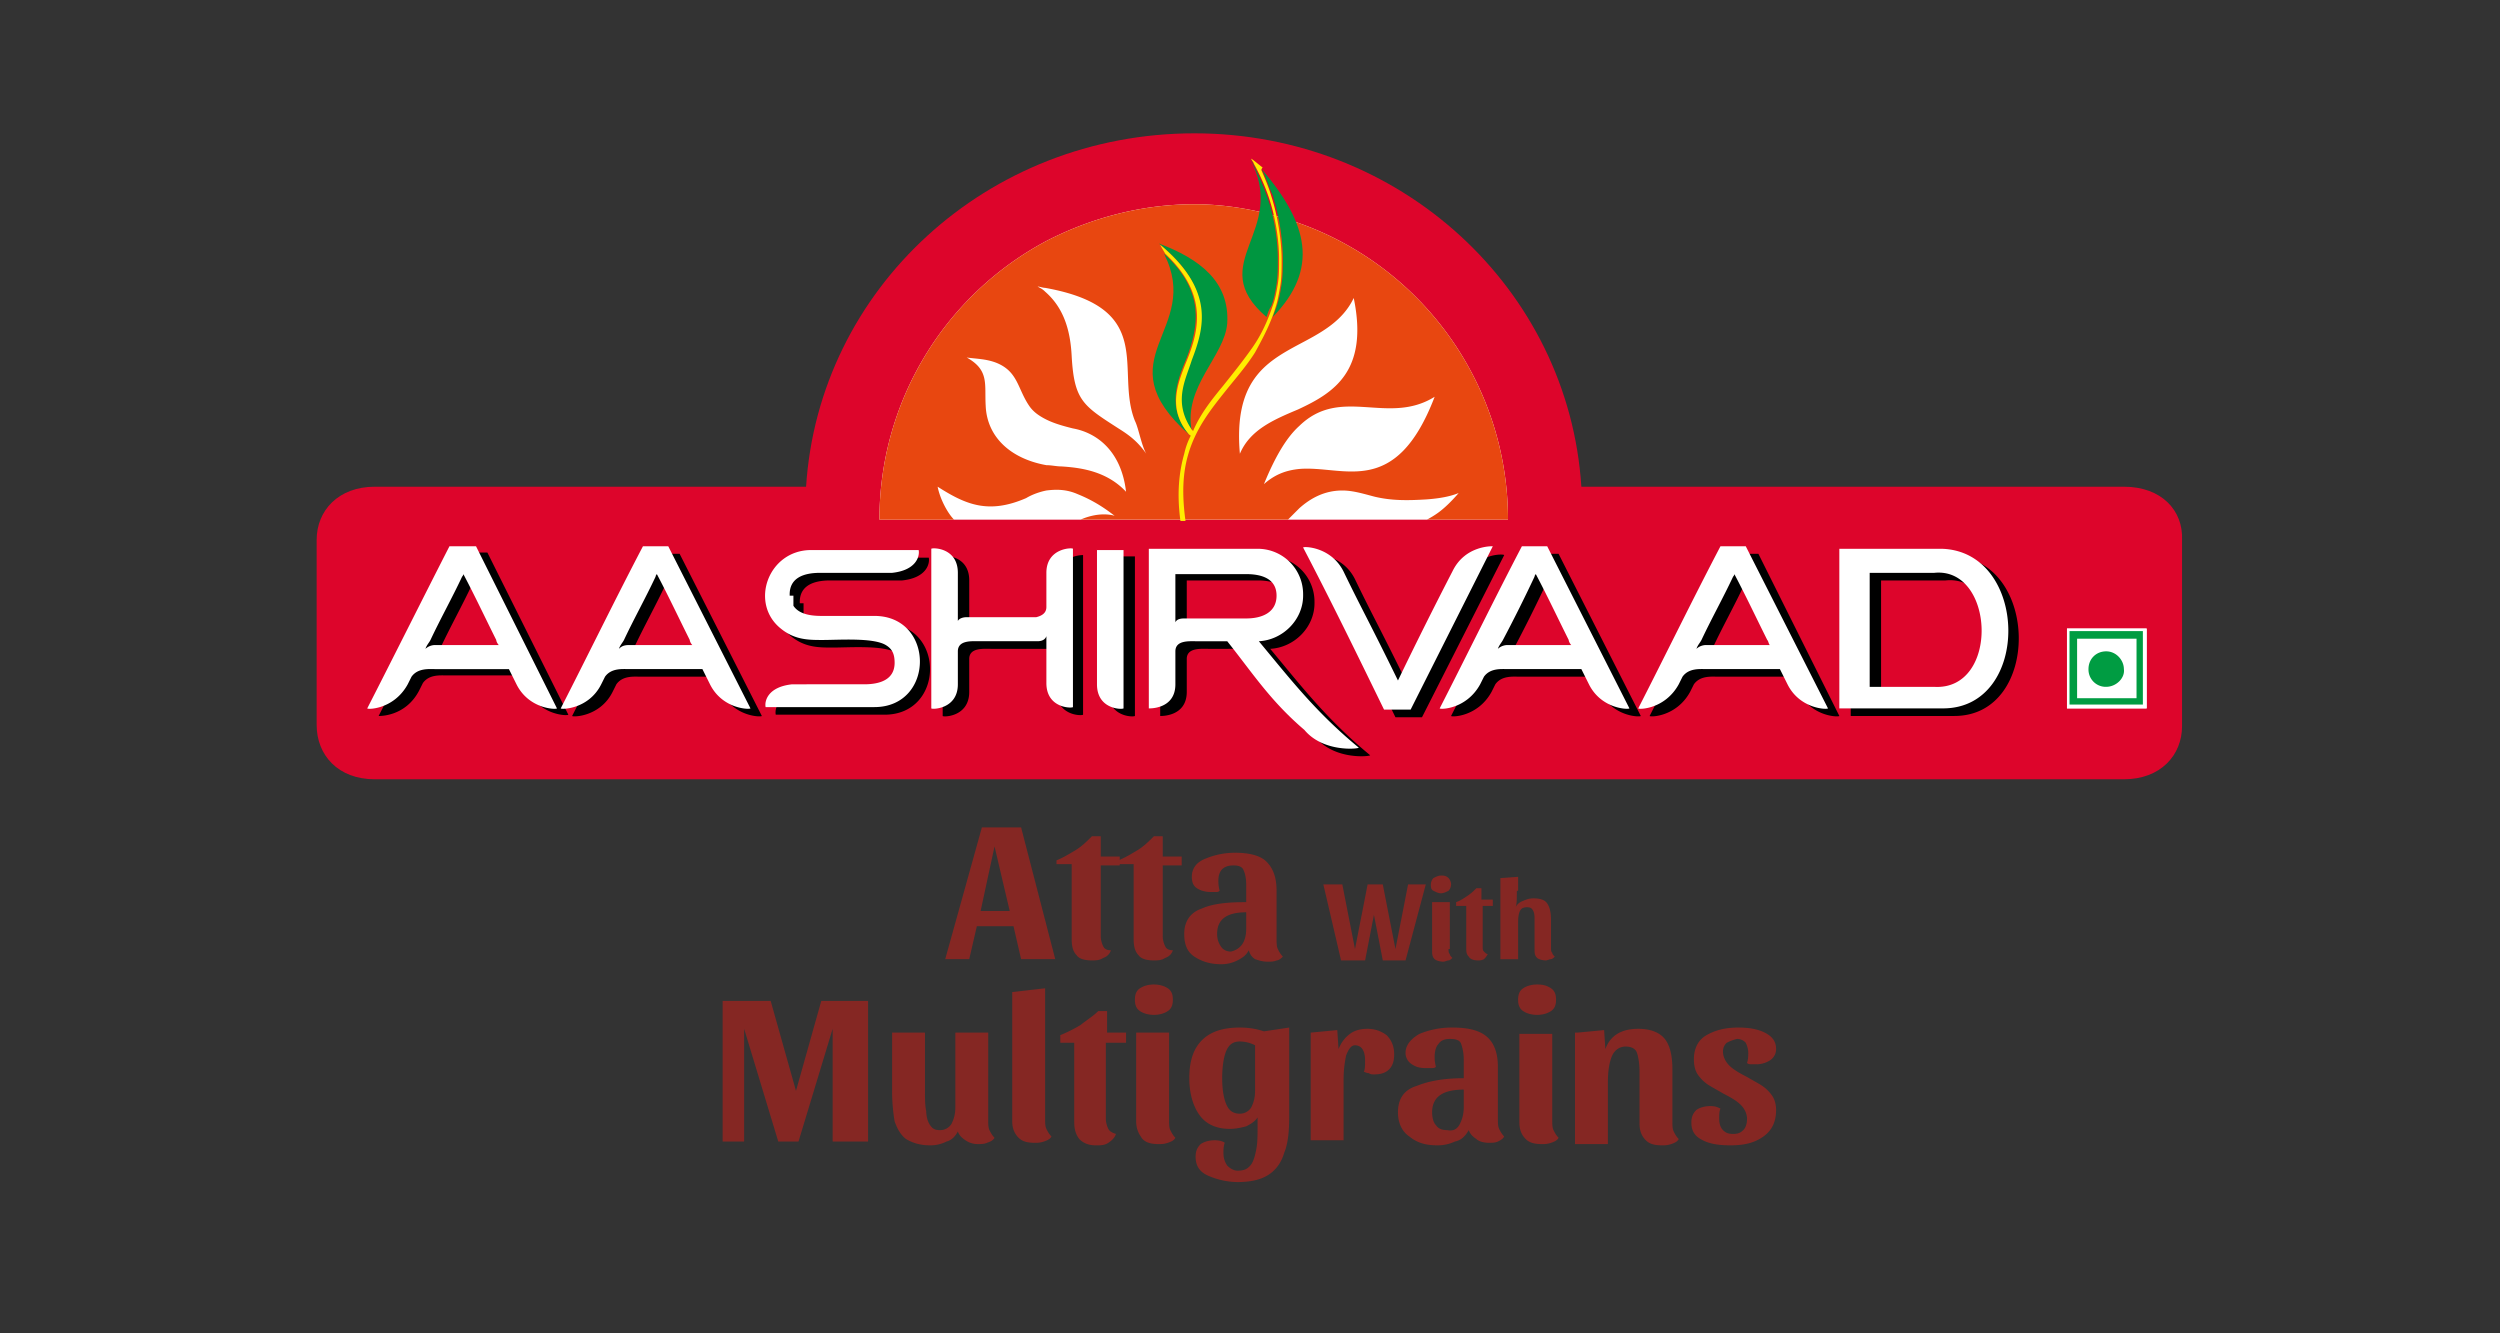 <svg width="150" height="80" viewBox="0 0 150 80" fill="none" xmlns="http://www.w3.org/2000/svg">
    <rect x="0" y="0" width="150" height="80" fill="#333333" stroke="none"/>
    <g clip-path="url(#p05axz52ia)">
        <path d="m61.266 49.645 2.048 7.904h-2.048l-.456-1.976h-2.2l-.456 1.976h-1.441l2.2-7.904h2.353zm-2.429 5.016h1.746l-.911-3.876-.835 3.876zM63.39 52.001v-.38c.38-.152.759-.38 1.138-.608.38-.228.683-.532.987-.836h.531v1.216h1.138v.532h-1.138v4.256c0 .228.076.456.152.608.076.152.227.228.455.228a.685.685 0 0 1-.455.456c-.228.152-.456.152-.683.152-.38 0-.759-.076-.91-.304-.228-.228-.304-.532-.304-.988v-4.484h-.91v.152z" fill="#852723"/>
        <path d="M67.108 52.001v-.38c.38-.152.76-.38 1.139-.608.379-.228.683-.532.986-.836h.531v1.216h1.138v.532h-1.138v4.256c0 .228.076.456.152.608.076.152.228.228.455.228a.685.685 0 0 1-.455.456c-.228.152-.455.152-.683.152-.38 0-.759-.076-.91-.304-.228-.228-.304-.532-.304-.988v-4.484h-.91v.152zM74.241 57.625a2.098 2.098 0 0 1-.986.228c-.607 0-1.138-.152-1.594-.456-.455-.304-.607-.76-.607-1.368 0-.76.38-1.292 1.063-1.52.682-.304 1.593-.38 2.655-.38v-1.064c0-.38-.076-.683-.151-.835-.076-.228-.304-.304-.608-.304-.303 0-.53.075-.682.227-.152.153-.228.38-.228.684 0 .152 0 .304.076.608-.076.076-.152.076-.228.076h-.303c-.304 0-.607-.076-.835-.228-.228-.152-.303-.38-.303-.684 0-.456.227-.836.758-1.064a4.579 4.579 0 0 1 1.821-.38c.835 0 1.518.153 1.897.532.38.38.608.912.608 1.748v2.888c0 .228 0 .456.075.608.076.152.152.304.304.456-.076.076-.228.228-.38.228-.151.076-.379.076-.53.076-.304 0-.532-.076-.76-.152-.227-.152-.303-.304-.379-.532-.152.304-.38.456-.683.608zm.304-.988c.151-.228.227-.532.227-.912v-.988c-1.214 0-1.745.456-1.745 1.292 0 .304.076.532.228.76.151.228.38.304.607.304.303-.076.531-.228.683-.456zM85.547 53.065l-1.214 4.56h-1.365l-.532-2.736-.53 2.736h-1.443l-1.062-4.56h1.138l.76 3.876.758-3.876h.91l.76 3.876.758-3.876h1.063zM86.913 52.685a.581.581 0 0 1 .152.38.58.58 0 0 1-.152.38c-.152.076-.303.152-.455.152-.152 0-.304-.076-.455-.152-.152-.076-.152-.228-.152-.38a.58.58 0 0 1 .152-.38c.151-.076.303-.152.455-.152.152 0 .303 0 .455.152zm0 4.256c0 .152 0 .228.076.304 0 .076.076.152.152.228-.076.076-.152.152-.228.152-.076 0-.227.076-.303.076-.228 0-.456-.076-.531-.152-.152-.152-.152-.304-.152-.532v-2.888h1.062v2.812h-.076zM87.368 54.357v-.228c.228-.076.456-.228.683-.38.228-.152.38-.304.531-.456h.304v.684h.683v.38h-.607v2.432c0 .152 0 .228.076.304.076.076.151.152.227.152a1.049 1.049 0 0 1-.227.304c-.152.076-.228.076-.38.076-.227 0-.455-.076-.53-.228-.153-.152-.153-.304-.153-.532v-2.508h-.607zM91.01 53.445c0 .456 0 .836-.075.988a.777.777 0 0 1 .455-.38c.152-.076.38-.152.607-.152.38 0 .683.076.835.304.152.228.228.532.228.988v1.672c0 .152 0 .228.075.304 0 .076.076.152.152.228-.076.076-.152.152-.227.152-.076 0-.228.076-.304.076-.228 0-.455-.076-.531-.152-.152-.152-.152-.304-.152-.532V55.27c0-.304 0-.456-.076-.608-.076-.152-.151-.228-.38-.228-.227 0-.379.076-.454.304-.076.228-.076.456-.076.836v1.976h-1.063v-4.864l1.063-.076v.836h-.076zM52.084 60.057v8.435h-2.125v-6.764l-2.049 6.764h-1.214l-2.048-6.764v6.764h-1.29v-8.435h2.883l1.518 5.395 1.517-5.395h2.808zM59.293 67.2c0 .228 0 .456.075.608.076.152.152.304.304.456-.076.152-.228.228-.455.304-.152.076-.38.076-.532.076a1.28 1.28 0 0 1-.758-.228c-.228-.152-.38-.304-.456-.532-.151.304-.379.532-.682.608a2.098 2.098 0 0 1-.987.228c-.607 0-1.062-.152-1.442-.38-.303-.228-.53-.608-.683-1.064a10.927 10.927 0 0 1-.151-1.824v-3.495h1.972v3.42c0 .531 0 .987.076 1.291 0 .304.076.608.228.836.152.228.304.304.607.304a.797.797 0 0 0 .683-.38c.152-.304.228-.608.228-.988v-4.483h1.973V67.2zM62.707 59.297v7.827c0 .228 0 .456.076.608.076.152.152.304.304.456-.076.152-.228.228-.456.304a1.48 1.48 0 0 1-.53.076c-.456 0-.76-.076-.987-.304-.228-.228-.38-.532-.38-.988v-7.751l1.973-.228zM63.618 62.489v-.38a9.04 9.04 0 0 0 1.214-.608c.38-.304.759-.532 1.062-.836h.531v1.292h1.139v.608H66.35v4.56c0 .228.076.456.151.608.076.152.228.228.456.304-.076.228-.228.38-.456.531-.227.153-.455.153-.758.153-.456 0-.76-.153-.987-.38-.228-.304-.303-.608-.303-1.064v-4.712h-.835v-.076zM70.068 59.297c.228.152.303.38.303.684 0 .304-.075.532-.303.684-.228.152-.531.228-.835.228-.303 0-.607-.076-.835-.228-.227-.152-.303-.38-.303-.684 0-.304.076-.532.303-.684.228-.152.532-.228.835-.228.304 0 .607.076.835.228zm.076 7.904c0 .228 0 .456.076.608.076.152.151.304.303.456-.076.152-.227.228-.455.304-.228.076-.38.076-.531.076-.456 0-.76-.076-.987-.304-.227-.304-.38-.608-.38-1.064v-5.32h1.974v5.244zM75.076 69.86c.152-.228.228-.532.303-.912.076-.38.076-.836.076-1.52v-.38c-.151.228-.38.38-.683.532-.303.076-.607.152-.986.152-.835 0-1.442-.303-1.821-.835-.38-.532-.607-1.292-.607-2.204 0-.988.227-1.748.758-2.28.532-.532 1.29-.76 2.277-.76.531 0 .986.076 1.442.228l1.517-.228v5.396c0 .835-.076 1.595-.303 2.127-.152.532-.456.988-.91 1.292-.456.304-1.063.456-1.898.456a4.495 4.495 0 0 1-1.745-.38c-.531-.228-.759-.608-.759-1.14 0-.304.076-.532.304-.76.227-.152.53-.228.834-.228.304 0 .531.076.607.152-.076.228-.076.456-.076.608 0 .304.076.532.228.76.152.152.38.304.607.304.38 0 .607-.076.835-.38zm-.683-7.371c-.455 0-.683.228-.835.608-.152.38-.227.988-.227 1.596 0 .608.075 1.14.227 1.52.152.38.38.608.835.608a.797.797 0 0 0 .683-.38c.152-.305.228-.608.228-.988v-2.736a2.018 2.018 0 0 0-.911-.228zM80.767 63.325c-.076.38-.152.836-.152 1.444v3.648h-1.973v-6.46l1.594-.152.076 1.14c.151-.38.38-.684.683-.912.303-.228.683-.304 1.062-.304.455 0 .835.152 1.138.38.304.304.456.684.456 1.14 0 .38-.076.684-.304.912-.228.228-.531.304-.91.304-.076 0-.228 0-.304-.076-.152 0-.228-.076-.304-.076.076-.152.076-.38.076-.684 0-.608-.227-.912-.607-.912-.228 0-.38.228-.531.608zM87.293 68.492a2.421 2.421 0 0 1-1.063.228c-.683 0-1.214-.152-1.67-.532-.454-.304-.682-.835-.682-1.444 0-.835.38-1.367 1.138-1.595.759-.304 1.67-.456 2.808-.456v-1.14c0-.38-.076-.684-.152-.912-.076-.228-.304-.304-.683-.304-.303 0-.531.076-.683.304-.152.152-.227.456-.227.76 0 .152 0 .304.075.608-.075.076-.151.076-.303.076h-.304c-.38 0-.607-.076-.834-.228a.799.799 0 0 1-.38-.684c0-.456.304-.836.835-1.14a5.069 5.069 0 0 1 1.973-.38c.91 0 1.593.152 2.049.532.455.38.683.988.683 1.824v3.115c0 .229 0 .457.075.608.076.152.152.304.304.456-.076.152-.228.228-.38.304-.151.076-.379.076-.53.076-.304 0-.608-.076-.76-.228-.227-.152-.379-.304-.455-.532-.227.38-.455.608-.834.684zm.303-1.064c.152-.303.228-.608.228-.987v-1.064c-1.29 0-1.897.456-1.897 1.368 0 .303.076.608.227.76.152.227.38.303.683.303.38.076.607-.076.76-.38zM93.06 59.297c.227.152.303.38.303.684 0 .304-.076.532-.303.684-.228.152-.532.228-.835.228-.304 0-.607-.076-.835-.228-.227-.152-.303-.38-.303-.684 0-.304.076-.532.303-.684.228-.152.531-.228.835-.228.38 0 .607.076.835.228zm.075 7.904c0 .228 0 .456.076.608.076.152.152.304.304.456-.076.152-.228.228-.455.304-.228.076-.38.076-.532.076-.455 0-.758-.076-.986-.304-.228-.228-.38-.532-.38-.988v-5.32h1.973v5.168zM94.653 61.957l1.593-.152.076 1.14c.304-.836.987-1.216 1.973-1.216.76 0 1.29.228 1.594.608.303.38.455.988.455 1.824v3.116c0 .228 0 .456.076.608.076.152.152.304.303.456-.075.152-.227.228-.455.304-.227.076-.38.076-.531.076-.455 0-.759-.076-.986-.304-.228-.228-.38-.532-.38-.988v-3.116c0-.532-.076-.912-.152-1.14-.075-.228-.303-.38-.682-.38-.38 0-.684.228-.835.608-.152.38-.228.912-.228 1.52v3.724h-1.973v-6.688h.152zM103.607 62.565a.69.69 0 0 0-.228.532c0 .304.152.608.38.836.227.228.607.456 1.062.684.38.228.683.38.911.532.227.152.455.38.607.608.152.228.227.531.227.835 0 .684-.227 1.216-.758 1.596-.532.38-1.139.532-1.973.532-.683 0-1.214-.076-1.67-.304-.455-.228-.683-.532-.683-1.063 0-.304.076-.532.304-.76.228-.153.531-.228.835-.228.303 0 .455.076.607.151-.076.152-.076.38-.076.608 0 .305.076.532.227.684.152.152.304.228.607.228.304 0 .456-.076.608-.228.151-.152.227-.38.227-.684 0-.303-.152-.608-.379-.835-.228-.228-.607-.456-1.063-.684-.379-.228-.682-.38-.91-.532a2.31 2.31 0 0 1-.607-.608c-.152-.228-.228-.532-.228-.912 0-.608.228-1.14.759-1.444.531-.304 1.138-.456 1.897-.456.607 0 1.138.076 1.594.304.455.228.682.532.682.988a.797.797 0 0 1-.379.684 1.529 1.529 0 0 1-.835.228h-.303c-.152 0-.228-.076-.228-.076.076-.228.076-.456.076-.608 0-.228-.076-.456-.152-.608a.686.686 0 0 0-.531-.228c-.303.076-.455.152-.607.228z" fill="#852723"/>
        <path d="M127.434 29.203H94.881C94.12 17.347 84.03 8 71.66 8c-12.444 0-22.536 9.347-23.295 21.203H22.49c-2.201 0-3.491 1.444-3.491 3.191V43.49c0 1.824 1.29 3.267 3.49 3.267h104.944c2.2 0 3.49-1.443 3.49-3.191V32.394c.076-1.747-1.214-3.191-3.49-3.191z" fill="#DD052B"/>
        <path d="M40.019 33.23h-.76c-1.669 3.192-3.262 6.46-4.931 9.727 0 .076 1.669.076 2.428-1.444.076-.151.152-.303.227-.456.38-.532 1.063-.456 1.442-.456h4.401l.456.913c.758 1.52 2.428 1.52 2.428 1.443l-4.932-9.727h-.76zm2.124 5.928H38.35c-.303 0-.455.076-.607.228.076-.228.228-.38.304-.532.607-1.292 1.29-2.508 1.897-3.8 0 0 0-.076.076-.152.683 1.292 1.29 2.584 1.973 3.952.076.076.151.228.151.304zM47.986 36.194v-.076c0-.988.835-1.292 1.821-1.292h4.326c1.441-.152 1.669-.987 1.593-1.367h-6.45c-2.58 0-3.718 3.191-1.82 4.711.834.684 1.668.684 2.503.684.987 0 3.035-.152 3.794.304.38.228.531.532.531 1.064 0 .988-.834 1.292-1.82 1.292h-4.326c-1.442.152-1.67.988-1.593 1.368h6.525c3.642 0 3.642-5.472 0-5.472h-3.187c-.759 0-1.366-.152-1.67-.608v-.608h-.227zM76.214 38.93c1.442-.076 2.656-1.292 2.656-2.736v-.076a2.722 2.722 0 0 0-2.732-2.736h-6.526v9.576s1.594.076 1.594-1.444v-1.976c0-.684.834-.608 1.29-.608H74.317c1.518 1.9 2.58 3.572 4.629 5.32 1.138 1.367 3.263 1.14 3.263 1.064-2.58-2.128-4.098-4.104-5.995-6.384zm-1.973-1.444h-2.504c-.304 0-.455.076-.531.228v-2.888H75.455c.987 0 1.821.304 1.821 1.292s-.834 1.368-1.82 1.368H74.24zM28.333 33.23h-.759a580.245 580.245 0 0 1-4.856 9.728s1.593.076 2.428-1.52l.228-.456c.38-.532 1.062-.456 1.442-.456h4.401l.455.912c.759 1.52 2.428 1.52 2.428 1.444l-4.856-9.728h-.91v.076zm2.2 5.928H26.74a.86.86 0 0 0-.607.228c.076-.228.227-.38.303-.532.607-1.292 1.29-2.508 1.897-3.8 0 0 .076-.076.076-.152.683 1.292 1.29 2.584 1.973 3.952.076.076.076.228.152.304z" fill="#000"/>
        <path d="M63.466 34.826v2.052c0 .38-.304.532-.607.608h-4.174c-.227 0-.455.076-.53.228v-2.888c0-1.52-1.518-1.52-1.594-1.444v9.576c0 .076 1.593.076 1.593-1.444v-1.976c0-.684.835-.608 1.29-.608h3.415c.227 0 .455-.076.531-.304V41.438c0 1.52 1.518 1.52 1.594 1.444v-9.576c.075 0-1.518-.076-1.518 1.52zM92.756 33.23h-.76c-1.668 3.192-3.262 6.46-4.931 9.727 0 .076 1.593.076 2.428-1.444l.228-.456c.379-.532 1.062-.456 1.441-.456h4.401l.456.913c.758 1.52 2.428 1.52 2.428 1.443l-4.932-9.727h-.76zm2.2 5.928H91.162a.861.861 0 0 0-.607.228c.076-.228.228-.38.304-.532a88.546 88.546 0 0 0 1.897-3.8s0-.076.076-.152c.683 1.292 1.29 2.584 1.973 3.952 0 .076.075.228.151.304zM66.501 33.382v8.132c0 1.52 1.518 1.52 1.594 1.444v-9.576H66.5zM87.824 34.75a262.456 262.456 0 0 0-3.263 6.536c-1.745-3.572-2.2-4.332-3.263-6.536-.759-1.52-2.428-1.52-2.428-1.444 1.67 3.192 3.263 6.46 4.856 9.728h1.594l4.932-9.728c0-.076-1.67-.152-2.428 1.444zM117.19 33.382h-6.147v9.576h6.222c5.236 0 5.084-9.424-.075-9.576zm-.456 8.284h-3.87v-6.84h3.87c3.643-.38 3.946 6.992 0 6.84zM104.669 33.23h-.758c-1.67 3.192-3.263 6.46-4.933 9.727 0 .076 1.594.076 2.428-1.444l.228-.456c.38-.532 1.062-.456 1.442-.456h4.401l.455.913c.759 1.52 2.428 1.52 2.428 1.443l-4.856-9.727h-.835zm2.201 5.928h-3.794a.86.86 0 0 0-.607.228c.076-.228.227-.38.303-.532.607-1.292 1.29-2.508 1.897-3.8 0 0 .076-.076.076-.152.683 1.292 1.29 2.584 1.973 3.952 0 .076.076.228.152.304z" fill="#000"/>
        <path d="M85.623 31.178h4.857a18.87 18.87 0 0 0-12.52-17.783c-1.974-.684-4.098-1.14-6.299-1.14-3.187 0-6.222.836-8.878 2.204a18.905 18.905 0 0 0-10.016 16.72h32.856z" fill="#fff"/>
        <path d="M85.623 31.178h4.857a18.87 18.87 0 0 0-12.52-17.783c-1.974-.684-4.098-1.14-6.299-1.14-3.187 0-6.222.836-8.878 2.204a18.905 18.905 0 0 0-10.016 16.72h4.477c-.38-.38-.835-1.217-.987-1.977 1.67 1.064 3.036 1.672 5.312.684.38-.228.835-.38 1.214-.456.607-.076 1.214-.076 1.897.228 1.138.456 1.897 1.064 2.2 1.292 0 0-.834-.304-2.048.228h12.444l.683-.684c.683-.608 1.518-1.064 2.58-1.064.683 0 1.366.228 1.973.38.987.228 1.897.228 3.111.152.987-.076 1.518-.228 1.897-.38-.986 1.14-1.517 1.368-1.897 1.596zm-21.93-3.192c-.303 0-.606-.076-.91-.076-2.125-.38-3.566-1.672-3.642-3.571-.076-1.292.227-2.128-1.138-2.888.53.076 1.138.076 1.745.304 1.366.532 1.29 1.596 2.049 2.66.227.304.53.532.986.76.455.227.987.38 1.594.531 1.29.229 2.883 1.216 3.187 3.8-1.139-1.216-2.656-1.444-3.87-1.52zm3.415-2.28c-2.124-1.367-2.656-1.671-2.807-4.331-.076-1.52-.456-2.888-1.594-3.876-.151-.152-.303-.228-.455-.304.152 0 .303.076.455.076 6.754 1.216 4.174 4.94 5.388 7.98.227.455.38 1.444.683 1.975-.532-.76-1.063-1.14-1.67-1.52zm7.285 1.52c-.38-4.331 1.517-5.471 3.49-6.535 1.29-.684 2.656-1.368 3.34-2.812.91 4.408-1.215 5.7-3.34 6.688-1.441.607-2.883 1.215-3.49 2.66zm3.566.912c-.759.076-1.442.304-2.124.912.683-1.672 1.365-2.812 2.124-3.495 2.504-2.432 5.312 0 8.12-1.748-2.353 6.155-5.464 4.103-8.12 4.331z" fill="#E84710"/>
        <path d="M75.986 19.02c-3.794-3.268 1.366-5.092-.986-9.5.455.76.759 1.52 1.062 2.356.456 1.368.607 2.736.607 3.648 0 .532 0 1.064-.076 1.52-.076.456-.151.912-.303 1.291-.152.228-.228.456-.304.684zM71.358 26.087c-5.236-4.636.834-6.232-1.518-10.867 2.504 2.28 2.049 4.407 1.366 6.231-.607 1.444-1.214 3.04.152 4.636-.076-.076-.076-.076 0 0z" fill="#009640"/>
        <path d="M75.683 10.128c2.807 3.268 3.49 6.003.683 8.891.076-.228.152-.38.227-.608.152-.456.228-.835.304-1.367.076-.457.076-.988.076-1.52 0-.912-.152-2.356-.607-3.8-.228-.456-.38-1.064-.683-1.596zM71.51 25.86s-.077-.077-.077-.153c-1.138-1.672-.379-2.888 0-4.18.76-2.052 1.366-4.255-1.897-6.915 2.429.912 4.25 2.28 4.098 4.787-.152 1.976-2.656 3.8-2.125 6.46z" fill="#009640"/>
        <path d="M75.683 10.204c.227.532.455 1.064.607 1.596.455 1.444.607 2.888.607 3.8 0 .532 0 1.064-.076 1.52-.076.456-.152.912-.303 1.367-.304.988-.76 1.824-1.215 2.66-.53.836-1.138 1.52-1.745 2.28-.91 1.14-1.821 2.28-2.276 3.876-.304 1.064-.38 2.28-.152 3.952h-.304c-.227-1.672-.075-2.964.228-4.028a4.4 4.4 0 0 1 .38-1.064c0-.076-.076-.076-.076-.076-1.366-1.596-.683-3.116-.076-4.636.683-1.748 1.138-3.875-1.366-6.231-.228-.38-.228-.38-.304-.532 3.263 2.736 2.656 4.94 1.897 6.915-.38 1.216-1.138 2.508 0 4.18l.076.076c.456-1.064 1.138-1.9 1.821-2.736.607-.76 1.214-1.52 1.746-2.28.53-.76.91-1.596 1.214-2.508.151-.38.227-.835.303-1.291.076-.456.076-.912.076-1.52 0-.912-.152-2.28-.607-3.648a12.136 12.136 0 0 0-.91-2.052c0-.076-.152-.228-.152-.304.227.152.38.304.683.532-.076.076-.076.152-.076.152z" fill="#FFED00"/>
        <path d="M39.336 32.775h-.759c-1.67 3.192-3.263 6.46-4.932 9.727 0 .076 1.67.076 2.428-1.444l.228-.456c.38-.532 1.062-.456 1.442-.456h4.401l.455.912c.759 1.52 2.428 1.52 2.428 1.444l-4.932-9.727h-.759zm2.2 5.928h-3.793c-.304 0-.456.075-.608.227.076-.227.228-.38.304-.532.607-1.291 1.29-2.507 1.897-3.8 0 0 0-.075.076-.151.683 1.292 1.29 2.584 1.973 3.951 0 .076.076.228.152.304zM47.38 35.739v-.076c0-.988.834-1.292 1.82-1.292h4.326c1.441-.152 1.669-.988 1.593-1.368h-6.45c-2.58 0-3.718 3.192-1.82 4.712.834.684 1.669.684 2.503.684.987 0 3.035-.152 3.794.304.38.228.531.531.531 1.063 0 .988-.834 1.292-1.82 1.292H47.53c-1.442.152-1.67.988-1.593 1.368h6.525c3.643 0 3.643-5.471 0-5.471h-3.187c-.759 0-1.366-.152-1.67-.608v-.608h-.227zM75.53 38.475c1.443-.076 2.657-1.292 2.657-2.736v-.076a2.722 2.722 0 0 0-2.732-2.736h-6.526v9.576s1.594.076 1.594-1.444v-1.976c0-.684.834-.608 1.29-.608H73.634c1.517 1.9 2.58 3.572 4.629 5.32 1.138 1.367 3.262 1.14 3.262 1.063-2.58-2.127-4.097-4.103-5.994-6.383zm-1.972-1.368h-2.504c-.304 0-.455.076-.531.228v-2.888H74.772c.986 0 1.821.304 1.821 1.292s-.835 1.368-1.821 1.368h-1.214zM27.726 32.775h-.759c-1.669 3.268-3.262 6.46-4.932 9.728 0 .076 1.594.076 2.428-1.444l.228-.456c.38-.532 1.062-.456 1.442-.456h4.401l.455.912c.759 1.52 2.428 1.52 2.428 1.444l-4.856-9.728h-.835zm2.2 5.928h-3.793a.86.86 0 0 0-.607.228c.076-.228.227-.38.303-.532.607-1.292 1.29-2.508 1.897-3.8 0 0 .076-.076.076-.152.683 1.292 1.29 2.584 1.973 3.952 0 .076.076.228.152.304z" fill="#fff"/>
        <path d="M62.783 34.371v2.052c0 .38-.303.532-.607.608h-4.173c-.228 0-.456.076-.532.228V34.37c0-1.52-1.517-1.52-1.593-1.444v9.575c0 .076 1.593.076 1.593-1.443v-1.976c0-.684.835-.608 1.29-.608h3.491c.228 0 .455-.076.531-.304V40.983c0 1.52 1.518 1.52 1.594 1.444v-9.5c0-.076-1.594-.076-1.594 1.444zM92.073 32.775h-.759c-1.669 3.192-3.262 6.46-4.932 9.727 0 .076 1.594.076 2.428-1.444l.228-.456c.38-.532 1.062-.456 1.442-.456h4.401l.455.912c.759 1.52 2.428 1.52 2.428 1.444l-4.932-9.727h-.759zm2.2 5.928H90.48a.86.86 0 0 0-.607.227c.075-.227.227-.38.303-.532a88.544 88.544 0 0 0 1.897-3.8s0-.075.076-.151c.683 1.292 1.29 2.584 1.973 3.951 0 .076.076.228.152.304zM65.819 32.927v8.132c0 1.52 1.517 1.52 1.593 1.444v-9.5H65.82v-.076zM87.14 34.295a261.933 261.933 0 0 0-3.262 6.535c-1.745-3.571-2.2-4.331-3.263-6.535-.759-1.52-2.428-1.52-2.428-1.444 1.67 3.192 3.263 6.46 4.856 9.727h1.594l4.932-9.803s-1.67-.076-2.428 1.52zM116.507 32.927h-6.147v9.576h6.223c5.311 0 5.159-9.424-.076-9.576zm-.456 8.284h-3.87v-6.84h3.87c3.643-.38 3.946 7.068 0 6.84zM103.986 32.775h-.758c-1.67 3.192-3.263 6.46-4.933 9.727 0 .076 1.594.076 2.429-1.444l.227-.456c.38-.532 1.063-.456 1.442-.456h4.401l.455.912c.759 1.52 2.429 1.52 2.429 1.444l-4.933-9.727h-.759zm2.201 5.928h-3.794a.86.86 0 0 0-.607.227c.076-.227.228-.38.303-.532.607-1.291 1.29-2.507 1.897-3.8 0 0 .076-.075.076-.151.683 1.292 1.29 2.584 1.973 3.951.076.076.076.228.152.304zM128.799 37.714h-4.78v4.788h4.78v-4.788z" fill="#fff"/>
        <path d="M128.799 37.714h-4.78v4.788h4.78v-4.788z" fill="#fff"/>
        <path d="M124.171 42.273h4.401v-4.407h-4.401v4.407zm4.021-.38h-3.566v-3.571h3.566v3.572z" fill="#009C42"/>
        <path d="M126.371 41.21a1.038 1.038 0 0 1-1.062-1.065c0-.608.455-1.064 1.062-1.064s1.062.532 1.062 1.064c.076.532-.455 1.064-1.062 1.064z" fill="#009C42"/>
    </g>
    <defs>
        <clipPath id="p05axz52ia">
            <path fill="#fff" transform="translate(19 8)" d="M0 0h112v63H0z"/>
        </clipPath>
    </defs>
</svg>
